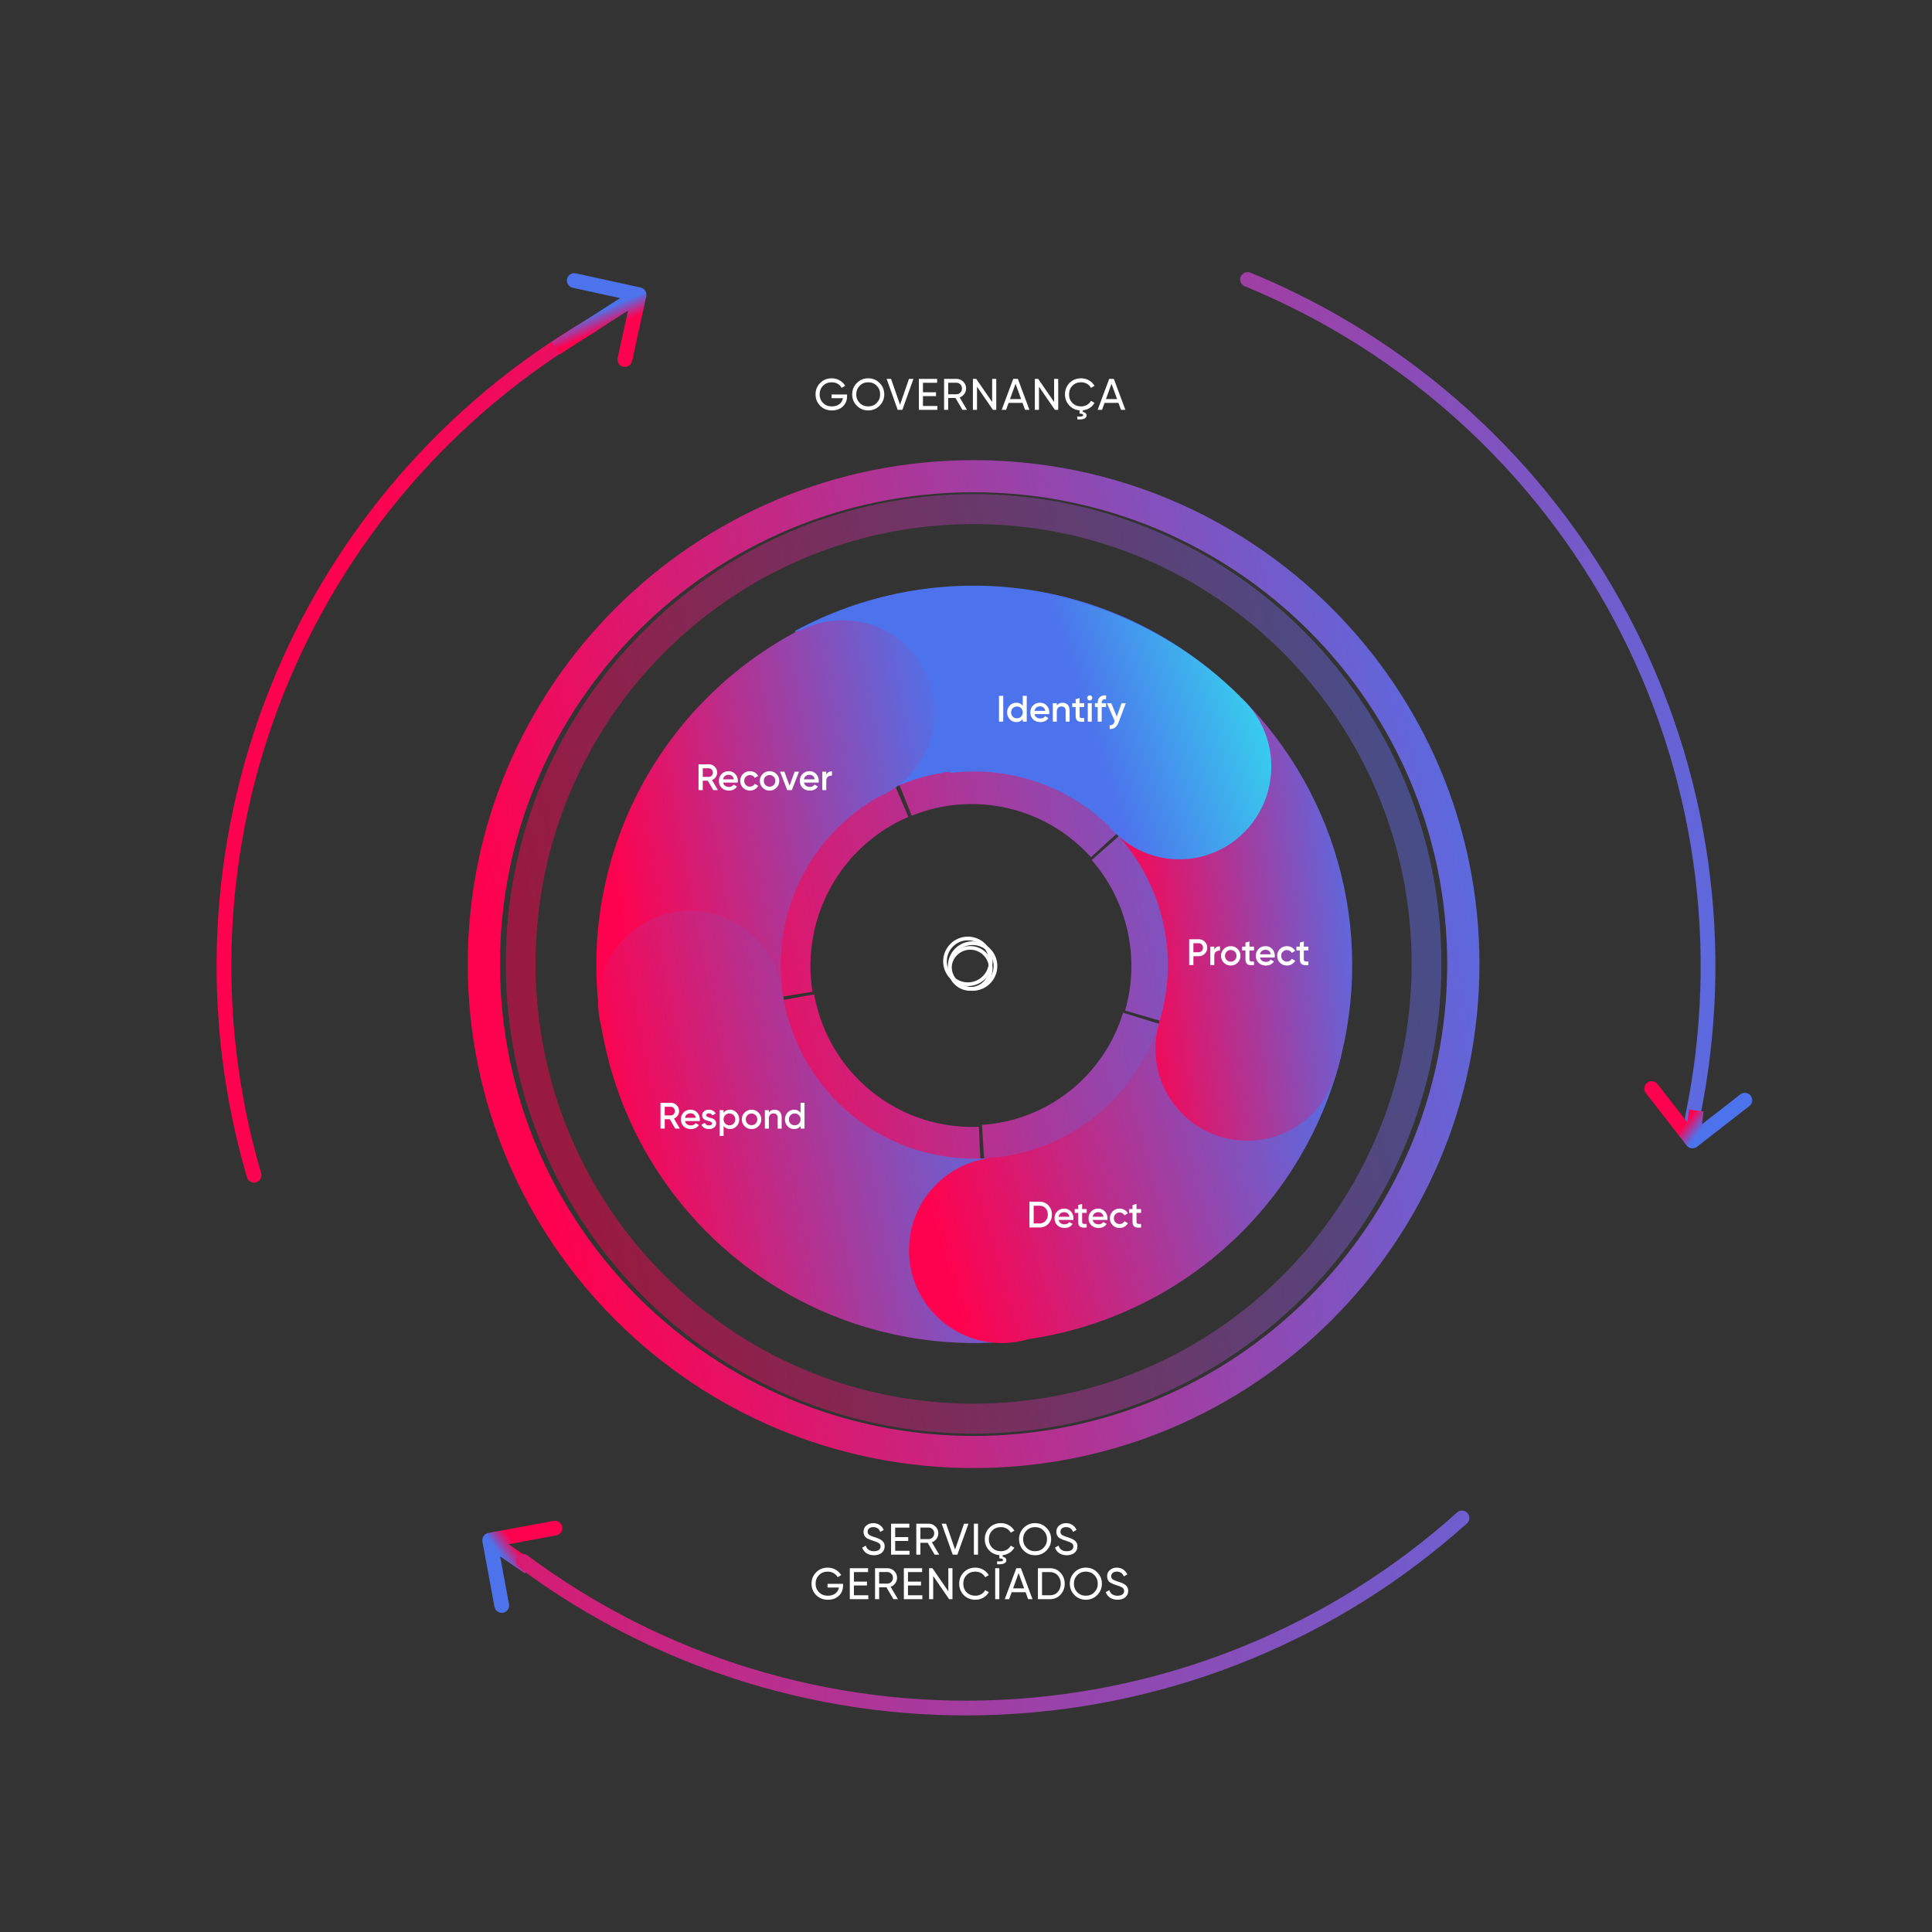 <svg width="521" height="521" viewBox="0 0 521 521" fill="none" xmlns="http://www.w3.org/2000/svg">
<rect x="0" y="0" width="521" height="521" fill="#333333" stroke="none"/>
<path d="M331.019 199.597C341.185 211.24 348.273 225.269 351.63 240.391C354.987 255.512 354.504 271.24 350.227 286.125L303.408 272.521C305.414 265.539 305.64 258.161 304.065 251.068C302.491 243.974 299.166 237.393 294.397 231.931L331.019 199.597Z" fill="url(#paint0_linear_43_1471)"/>
<path d="M349.794 287.587C344.329 305.494 333.575 321.305 318.961 332.92C304.348 344.536 286.566 351.406 267.978 352.618L264.801 303.345C273.446 302.782 281.717 299.586 288.514 294.184C295.31 288.782 300.312 281.428 302.854 273.099L349.794 287.587Z" fill="url(#paint1_linear_43_1471)"/>
<path d="M266.148 352.719C243.924 353.72 222.095 346.572 204.718 332.603C187.342 318.635 175.601 298.796 171.679 276.776L219.564 268.151C221.407 278.502 226.926 287.828 235.094 294.394C243.262 300.96 253.523 304.32 263.97 303.849L266.148 352.719Z" fill="url(#paint2_linear_43_1471)"/>
<path d="M171.406 275.159C168.153 254.822 171.759 233.975 181.648 215.936C191.538 197.897 207.143 183.702 225.981 175.611L244.957 220.286C236.032 224.119 228.639 230.843 223.954 239.389C219.269 247.935 217.561 257.811 219.102 267.446L171.406 275.159Z" fill="url(#paint3_linear_43_1471)"/>
<path d="M398.964 259.988C398.964 335.044 337.89 395.888 262.551 395.888C187.212 395.888 126.138 335.044 126.138 259.988C126.138 184.933 187.212 124.088 262.551 124.088C337.89 124.088 398.964 184.933 398.964 259.988ZM134.829 259.988C134.829 330.262 192.012 387.23 262.551 387.23C333.09 387.23 390.273 330.262 390.273 259.988C390.273 189.714 333.09 132.746 262.551 132.746C192.012 132.746 134.829 189.714 134.829 259.988Z" fill="url(#paint4_linear_43_1471)"/>
<path d="M388.707 259.93C388.707 329.887 332.225 386.599 262.55 386.599C192.876 386.599 136.394 329.887 136.394 259.93C136.394 189.972 192.876 133.26 262.55 133.26C332.225 133.26 388.707 189.972 388.707 259.93ZM144.431 259.93C144.431 325.43 197.315 378.529 262.55 378.529C327.786 378.529 380.669 325.43 380.669 259.93C380.669 194.429 327.786 141.33 262.55 141.33C197.315 141.33 144.431 194.429 144.431 259.93Z" fill="url(#paint5_linear_43_1471)" fill-opacity="0.5"/>
<path d="M227.833 174.84C245.229 167.815 264.347 166.315 282.617 170.541C300.886 174.767 317.431 184.517 330.027 198.479L294.206 231.156C288.246 224.55 280.419 219.938 271.775 217.938C263.131 215.939 254.085 216.648 245.854 219.972L227.833 174.84Z" fill="url(#paint6_linear_43_1471)"/>
<path d="M214.371 170.155C232.586 160.287 253.365 156.248 273.927 158.578C294.489 160.907 313.852 169.495 329.423 183.192L296.806 220.65C288.83 213.634 278.912 209.234 268.379 208.041C257.846 206.847 247.202 208.917 237.871 213.971L214.371 170.155Z" fill="#4D73EC"/>
<path d="M227.269 167.258C240.964 167.259 252.068 178.361 252.068 192.057C252.068 195.678 251.29 199.117 249.895 202.217C249.88 202.25 249.866 202.282 249.851 202.315C249.543 202.99 249.207 203.649 248.842 204.291C248.811 204.345 248.78 204.4 248.748 204.455C248.67 204.589 248.591 204.723 248.511 204.856C248.477 204.913 248.442 204.969 248.407 205.025C248.334 205.144 248.259 205.262 248.184 205.38C248.161 205.416 248.138 205.452 248.115 205.488C248.041 205.603 247.965 205.718 247.889 205.833C247.861 205.874 247.834 205.915 247.806 205.957C247.612 206.243 247.412 206.524 247.206 206.801C247.151 206.876 247.095 206.95 247.039 207.024C246.99 207.089 246.94 207.154 246.89 207.219C246.831 207.295 246.772 207.37 246.713 207.445C246.66 207.511 246.607 207.577 246.554 207.643C246.444 207.779 246.333 207.913 246.221 208.046C246.182 208.093 246.143 208.139 246.104 208.185C246.034 208.267 245.963 208.348 245.892 208.429C245.84 208.488 245.787 208.547 245.735 208.606C245.68 208.667 245.624 208.728 245.569 208.789C245.495 208.869 245.421 208.948 245.347 209.027C245.119 209.27 244.886 209.508 244.649 209.742C244.608 209.781 244.567 209.82 244.527 209.86C242.283 212.036 239.63 213.792 236.693 215C227.628 220.215 220.323 228.044 215.748 237.484C210.869 247.552 209.353 258.921 211.423 269.916L162.57 279.116C158.528 257.652 161.487 235.458 171.012 215.804C180.537 196.15 196.124 180.075 215.475 169.949L215.592 170.173C215.801 170.061 216.013 169.953 216.226 169.847C216.244 169.838 216.261 169.829 216.279 169.82C216.472 169.724 216.667 169.632 216.862 169.542C216.89 169.529 216.918 169.515 216.945 169.502C217.372 169.307 217.804 169.123 218.243 168.952C218.298 168.93 218.353 168.91 218.408 168.889C218.578 168.824 218.748 168.761 218.919 168.7C218.976 168.679 219.034 168.659 219.091 168.639C219.261 168.58 219.431 168.523 219.603 168.467C219.653 168.451 219.703 168.434 219.754 168.417C219.945 168.357 220.137 168.299 220.33 168.243C220.369 168.231 220.407 168.22 220.445 168.208C220.664 168.146 220.884 168.086 221.106 168.03C221.182 168.01 221.259 167.993 221.335 167.974C221.486 167.937 221.637 167.901 221.788 167.867C221.868 167.849 221.948 167.831 222.028 167.814C222.181 167.781 222.335 167.749 222.488 167.719C222.575 167.702 222.662 167.686 222.748 167.67C222.917 167.639 223.086 167.61 223.255 167.583C223.313 167.573 223.37 167.563 223.428 167.554C223.658 167.518 223.89 167.485 224.122 167.456C224.186 167.447 224.25 167.441 224.314 167.433C224.487 167.413 224.661 167.393 224.836 167.376C224.918 167.369 224.999 167.362 225.081 167.355C225.241 167.341 225.402 167.328 225.563 167.317C225.648 167.311 225.734 167.306 225.82 167.301C225.961 167.293 226.103 167.287 226.244 167.281C226.36 167.276 226.477 167.271 226.593 167.268C226.817 167.262 227.041 167.258 227.267 167.258H227.269Z" fill="url(#paint7_linear_43_1471)"/>
<path d="M186.103 245.622C199.187 245.622 209.903 255.755 210.834 268.602L211.183 268.546C213.237 281.314 219.957 292.866 230.041 300.963C240.125 309.06 252.855 313.126 265.766 312.374L268.658 362.004C243.454 363.472 218.601 355.534 198.915 339.727C179.392 324.05 166.329 301.74 162.203 277.059C161.618 274.946 161.304 272.72 161.304 270.421C161.304 256.725 172.407 245.622 186.103 245.622Z" fill="url(#paint8_linear_43_1471)"/>
<path d="M361.686 284.682C356.534 305.553 344.913 324.262 328.487 338.13C313.903 350.444 296.193 358.382 277.399 361.115C275.111 361.803 272.685 362.175 270.173 362.175C256.34 362.175 245.126 350.961 245.126 337.128C245.126 324.517 254.447 314.085 266.575 312.34L266.574 312.322C266.686 312.314 266.798 312.302 266.91 312.293C267.465 312.221 268.025 312.168 268.591 312.132C278.831 310.976 288.518 306.813 296.416 300.145C304.83 293.041 310.782 283.458 313.422 272.767L361.686 284.682Z" fill="url(#paint9_linear_43_1471)"/>
<path d="M334.798 188.183C347.955 201.339 357.259 217.846 361.702 235.914C366.145 253.981 365.557 272.92 360.004 290.677L359.916 290.649C356.638 300.508 347.34 307.619 336.38 307.619C322.685 307.619 311.582 296.516 311.582 282.82C311.582 280.398 311.929 278.057 312.577 275.844L312.557 275.838C315.402 266.742 315.703 257.041 313.427 247.786C311.151 238.531 306.385 230.075 299.646 223.335L334.798 188.183Z" fill="url(#paint10_linear_43_1471)"/>
<path d="M249.969 159.132C265.301 157.197 280.873 158.774 295.505 163.744C310.138 168.714 323.449 176.947 334.432 187.818L334.386 187.864C339.56 192.455 342.827 199.185 342.828 206.688C342.828 220.52 331.725 231.734 318.029 231.734C310.282 231.734 303.366 228.147 298.819 222.527C293.319 217.266 286.732 213.267 279.518 210.816C272.022 208.271 264.046 207.463 256.192 208.454L249.969 159.132Z" fill="url(#paint11_linear_43_1471)"/>
<path d="M131.688 413.389C130.608 413.589 129.894 414.626 130.094 415.706L133.346 433.306C133.546 434.386 134.583 435.1 135.663 434.9C136.743 434.701 137.457 433.663 137.257 432.583L134.366 416.939L150.01 414.048C151.09 413.848 151.804 412.811 151.604 411.731C151.405 410.651 150.368 409.937 149.288 410.137L131.688 413.389ZM142.715 422.684L143.842 421.045L133.176 413.707L132.049 415.345L130.922 416.983L141.588 424.322L142.715 422.684Z" fill="url(#paint12_linear_43_1471)"/>
<path d="M159.567 87.712C120.97 110.259 91.034 145.078 74.53 186.62C58.027 228.161 55.908 274.032 68.51 316.918" stroke="url(#paint13_linear_43_1471)" stroke-width="3.977" stroke-linecap="round"/>
<path d="M456.373 301.45C465.94 255.689 459.183 208.022 437.273 166.723C415.364 125.423 379.687 93.098 336.432 75.359" stroke="url(#paint14_linear_43_1471)" stroke-width="3.977" stroke-linecap="round"/>
<path d="M141.058 421.051C178.126 448.628 223.595 462.529 269.746 460.394C315.898 458.259 359.89 440.22 394.254 409.339" stroke="url(#paint15_linear_43_1471)" stroke-width="3.977" stroke-linecap="round"/>
<path d="M454.832 308.903C455.507 309.769 456.756 309.926 457.623 309.251L471.751 298.263C472.617 297.589 472.774 296.34 472.099 295.473C471.425 294.606 470.176 294.449 469.309 295.124L456.751 304.891L446.984 292.333C446.309 291.466 445.06 291.31 444.193 291.984C443.326 292.659 443.17 293.908 443.844 294.775L454.832 308.903ZM457.428 299.476L455.454 299.23L454.429 307.435L456.402 307.682L458.375 307.928L459.401 299.723L457.428 299.476Z" fill="url(#paint16_linear_43_1471)"/>
<path d="M174.28 79.907C174.515 78.834 173.836 77.774 172.764 77.539L155.281 73.707C154.208 73.471 153.148 74.15 152.913 75.223C152.677 76.296 153.357 77.356 154.429 77.592L169.969 80.998L166.563 96.538C166.328 97.611 167.007 98.671 168.08 98.906C169.153 99.141 170.213 98.463 170.448 97.39L174.28 79.907ZM149.862 93.876L150.934 95.55L173.41 81.156L172.338 79.481L171.265 77.807L148.789 92.201L149.862 93.876Z" fill="url(#paint17_linear_43_1471)"/>
<path d="M269.4 194.603V187.642H270.543V194.603H269.4ZM275.802 190.337V187.642H276.876V194.603H275.802V193.887C275.394 194.453 274.818 194.732 274.062 194.732C273.376 194.732 272.799 194.483 272.312 193.976C271.825 193.469 271.586 192.843 271.586 192.117C271.586 191.381 271.825 190.764 272.312 190.257C272.799 189.75 273.376 189.502 274.062 189.502C274.818 189.502 275.394 189.78 275.802 190.337ZM273.108 193.26C273.406 193.559 273.784 193.708 274.231 193.708C274.679 193.708 275.056 193.559 275.355 193.26C275.653 192.952 275.802 192.574 275.802 192.117C275.802 191.659 275.653 191.282 275.355 190.983C275.056 190.675 274.679 190.526 274.231 190.526C273.784 190.526 273.406 190.675 273.108 190.983C272.809 191.282 272.66 191.659 272.66 192.117C272.66 192.574 272.809 192.952 273.108 193.26ZM282.93 192.574H278.973C279.132 193.33 279.738 193.747 280.564 193.747C281.13 193.747 281.558 193.539 281.846 193.131L282.731 193.648C282.244 194.374 281.518 194.732 280.554 194.732C279.748 194.732 279.092 194.483 278.595 193.996C278.098 193.499 277.849 192.872 277.849 192.117C277.849 191.371 278.098 190.755 278.585 190.257C279.072 189.75 279.709 189.502 280.474 189.502C281.2 189.502 281.797 189.76 282.264 190.267C282.731 190.774 282.97 191.401 282.97 192.127C282.97 192.236 282.96 192.385 282.93 192.574ZM278.963 191.699H281.886C281.737 190.894 281.17 190.476 280.464 190.476C279.669 190.476 279.112 190.943 278.963 191.699ZM286.53 189.502C287.673 189.502 288.439 190.277 288.439 191.55V194.603H287.365V191.659C287.365 190.914 286.938 190.506 286.252 190.506C285.496 190.506 284.989 190.973 284.989 191.938V194.603H283.915V189.631H284.989V190.267C285.317 189.76 285.824 189.502 286.53 189.502ZM292.369 189.631V190.665H291.136V193.051C291.136 193.688 291.554 193.678 292.369 193.638V194.603C290.729 194.801 290.063 194.354 290.063 193.051V190.665H289.148V189.631H290.063V188.557L291.136 188.239V189.631H292.369ZM294.358 188.686C294.089 188.955 293.672 188.955 293.393 188.686C293.125 188.408 293.125 187.99 293.393 187.722C293.662 187.443 294.099 187.443 294.368 187.722C294.636 187.99 294.636 188.408 294.358 188.686ZM294.417 194.603H293.343V189.631H294.417V194.603ZM298.269 187.513V188.547C297.484 188.478 297.096 188.806 297.096 189.532V189.631H298.269V190.665H297.096V194.603H296.022V190.665H295.266V189.631H296.022V189.532C296.022 188.169 296.798 187.424 298.269 187.513ZM301.17 193.24L302.443 189.631H303.586L301.677 194.762C301.2 196.044 300.394 196.661 299.251 196.591V195.587C299.927 195.627 300.305 195.299 300.573 194.612L300.623 194.513L298.515 189.631H299.688L301.17 193.24Z" fill="white"/>
<path d="M320.683 253.284H323.248C323.904 253.284 324.451 253.503 324.889 253.941C325.336 254.378 325.555 254.925 325.555 255.571C325.555 256.218 325.336 256.755 324.889 257.202C324.451 257.64 323.904 257.858 323.248 257.858H321.826V260.245H320.683V253.284ZM321.826 256.784H323.248C323.924 256.784 324.412 256.277 324.412 255.571C324.412 254.865 323.924 254.358 323.248 254.358H321.826V256.784ZM327.455 255.273V256.108C327.723 255.492 328.24 255.184 328.986 255.184V256.347C328.578 256.317 328.221 256.417 327.912 256.645C327.604 256.864 327.455 257.232 327.455 257.739V260.245H326.381V255.273H327.455ZM331.893 260.374C331.167 260.374 330.541 260.125 330.034 259.618C329.527 259.111 329.268 258.495 329.268 257.759C329.268 257.023 329.527 256.407 330.034 255.899C330.541 255.392 331.167 255.144 331.893 255.144C332.629 255.144 333.245 255.392 333.753 255.899C334.26 256.407 334.518 257.023 334.518 257.759C334.518 258.495 334.26 259.111 333.753 259.618C333.245 260.125 332.629 260.374 331.893 260.374ZM330.789 258.882C331.088 259.181 331.456 259.33 331.893 259.33C332.331 259.33 332.699 259.181 332.997 258.882C333.295 258.584 333.444 258.206 333.444 257.759C333.444 257.311 333.295 256.934 332.997 256.635C332.699 256.337 332.331 256.188 331.893 256.188C331.456 256.188 331.088 256.337 330.789 256.635C330.491 256.934 330.342 257.311 330.342 257.759C330.342 258.206 330.491 258.584 330.789 258.882ZM338.166 255.273V256.307H336.933V258.693C336.933 259.33 337.351 259.32 338.166 259.28V260.245C336.526 260.443 335.859 259.996 335.859 258.693V256.307H334.945V255.273H335.859V254.199L336.933 253.881V255.273H338.166ZM343.739 258.216H339.781C339.94 258.972 340.547 259.39 341.372 259.39C341.939 259.39 342.367 259.181 342.655 258.773L343.54 259.29C343.053 260.016 342.327 260.374 341.362 260.374C340.557 260.374 339.901 260.125 339.404 259.638C338.906 259.141 338.658 258.515 338.658 257.759C338.658 257.013 338.906 256.397 339.394 255.899C339.881 255.392 340.517 255.144 341.283 255.144C342.009 255.144 342.605 255.402 343.073 255.909C343.54 256.417 343.779 257.043 343.779 257.769C343.779 257.878 343.769 258.027 343.739 258.216ZM339.771 257.341H342.695C342.546 256.536 341.979 256.118 341.273 256.118C340.477 256.118 339.921 256.586 339.771 257.341ZM347.041 260.374C346.295 260.374 345.669 260.125 345.162 259.618C344.665 259.111 344.416 258.495 344.416 257.759C344.416 257.013 344.665 256.397 345.162 255.899C345.669 255.392 346.295 255.144 347.041 255.144C348.005 255.144 348.861 255.641 349.258 256.426L348.334 256.963C348.105 256.486 347.628 256.198 347.031 256.198C346.593 256.198 346.226 256.347 345.927 256.645C345.639 256.943 345.49 257.311 345.49 257.759C345.49 258.206 345.639 258.574 345.927 258.872C346.226 259.171 346.593 259.32 347.031 259.32C347.618 259.32 348.115 259.022 348.353 258.554L349.278 259.081C348.851 259.877 348.005 260.374 347.041 260.374ZM352.828 255.273V256.307H351.596V258.693C351.596 259.33 352.013 259.32 352.828 259.28V260.245C351.188 260.443 350.522 259.996 350.522 258.693V256.307H349.607V255.273H350.522V254.199L351.596 253.881V255.273H352.828Z" fill="white"/>
<path d="M277.607 324.055H280.341C281.296 324.055 282.091 324.393 282.718 325.059C283.354 325.726 283.672 326.551 283.672 327.535C283.672 328.51 283.354 329.335 282.718 330.011C282.091 330.677 281.296 331.015 280.341 331.015H277.607V324.055ZM278.75 329.922H280.341C280.998 329.922 281.534 329.693 281.942 329.245C282.36 328.798 282.569 328.221 282.569 327.535C282.569 326.839 282.36 326.272 281.942 325.825C281.534 325.378 280.998 325.149 280.341 325.149H278.75V329.922ZM289.448 328.987H285.49C285.649 329.743 286.256 330.16 287.081 330.16C287.648 330.16 288.076 329.951 288.364 329.544L289.249 330.061C288.762 330.787 288.036 331.145 287.071 331.145C286.266 331.145 285.61 330.896 285.112 330.409C284.615 329.912 284.367 329.285 284.367 328.53C284.367 327.784 284.615 327.167 285.103 326.67C285.59 326.163 286.226 325.915 286.992 325.915C287.718 325.915 288.314 326.173 288.781 326.68C289.249 327.187 289.487 327.814 289.487 328.54C289.487 328.649 289.477 328.798 289.448 328.987ZM285.48 328.112H288.404C288.254 327.307 287.688 326.889 286.982 326.889C286.186 326.889 285.629 327.356 285.48 328.112ZM293.051 326.044V327.078H291.818V329.464C291.818 330.101 292.236 330.091 293.051 330.051V331.015C291.411 331.214 290.744 330.767 290.744 329.464V327.078H289.83V326.044H290.744V324.97L291.818 324.652V326.044H293.051ZM298.624 328.987H294.666C294.825 329.743 295.432 330.16 296.257 330.16C296.824 330.16 297.252 329.951 297.54 329.544L298.425 330.061C297.938 330.787 297.212 331.145 296.247 331.145C295.442 331.145 294.786 330.896 294.289 330.409C293.791 329.912 293.543 329.285 293.543 328.53C293.543 327.784 293.791 327.167 294.279 326.67C294.766 326.163 295.402 325.915 296.168 325.915C296.894 325.915 297.49 326.173 297.958 326.68C298.425 327.187 298.663 327.814 298.663 328.54C298.663 328.649 298.654 328.798 298.624 328.987ZM294.656 328.112H297.58C297.431 327.307 296.864 326.889 296.158 326.889C295.362 326.889 294.806 327.356 294.656 328.112ZM301.926 331.145C301.18 331.145 300.554 330.896 300.047 330.389C299.549 329.882 299.301 329.265 299.301 328.53C299.301 327.784 299.549 327.167 300.047 326.67C300.554 326.163 301.18 325.915 301.926 325.915C302.89 325.915 303.745 326.412 304.143 327.197L303.218 327.734C302.99 327.257 302.513 326.969 301.916 326.969C301.478 326.969 301.111 327.118 300.812 327.416C300.524 327.714 300.375 328.082 300.375 328.53C300.375 328.977 300.524 329.345 300.812 329.643C301.111 329.942 301.478 330.091 301.916 330.091C302.503 330.091 303 329.792 303.238 329.325L304.163 329.852C303.736 330.647 302.89 331.145 301.926 331.145ZM307.713 326.044V327.078H306.48V329.464C306.48 330.101 306.898 330.091 307.713 330.051V331.015C306.073 331.214 305.407 330.767 305.407 329.464V327.078H304.492V326.044H305.407V324.97L306.48 324.652V326.044H307.713Z" fill="white"/>
<path d="M183.337 304.348H182.084L180.613 301.813H179.26V304.348H178.117V297.388H180.901C181.527 297.388 182.054 297.607 182.482 298.044C182.919 298.472 183.138 298.999 183.138 299.625C183.138 300.51 182.581 301.315 181.756 301.644L183.337 304.348ZM180.901 298.462H179.26V300.788H180.901C181.508 300.788 181.995 300.271 181.995 299.625C181.995 298.979 181.508 298.462 180.901 298.462ZM188.686 302.32H184.728C184.887 303.075 185.494 303.493 186.319 303.493C186.886 303.493 187.313 303.284 187.602 302.877L188.487 303.394C188 304.119 187.274 304.477 186.309 304.477C185.504 304.477 184.848 304.229 184.35 303.742C183.853 303.244 183.605 302.618 183.605 301.862C183.605 301.117 183.853 300.5 184.34 300.003C184.828 299.496 185.464 299.247 186.23 299.247C186.956 299.247 187.552 299.506 188.019 300.013C188.487 300.52 188.725 301.146 188.725 301.872C188.725 301.982 188.715 302.131 188.686 302.32ZM184.718 301.445H187.642C187.492 300.639 186.926 300.222 186.22 300.222C185.424 300.222 184.867 300.689 184.718 301.445ZM190.441 300.749C190.441 301.077 190.858 301.246 191.375 301.395C192.141 301.564 193.135 301.882 193.115 302.946C193.115 303.423 192.926 303.801 192.559 304.07C192.191 304.338 191.733 304.477 191.176 304.477C190.192 304.477 189.466 304.04 189.148 303.314L190.073 302.777C190.242 303.254 190.61 303.493 191.176 303.493C191.743 303.493 192.022 303.304 192.022 302.936C192.022 302.618 191.604 302.429 191.077 302.3C190.331 302.111 189.327 301.813 189.347 300.769C189.347 300.311 189.516 299.943 189.864 299.665C190.212 299.387 190.649 299.247 191.166 299.247C191.992 299.247 192.658 299.635 193.006 300.281L192.101 300.788C191.932 300.411 191.614 300.222 191.166 300.222C190.759 300.222 190.441 300.401 190.441 300.749ZM196.873 299.247C197.559 299.247 198.136 299.506 198.623 300.013C199.11 300.52 199.349 301.137 199.349 301.862C199.349 302.598 199.11 303.215 198.623 303.722C198.136 304.229 197.559 304.477 196.873 304.477C196.118 304.477 195.541 304.199 195.133 303.642V306.337H194.059V299.377H195.133V300.092C195.541 299.526 196.118 299.247 196.873 299.247ZM195.581 303.006C195.879 303.304 196.257 303.453 196.704 303.453C197.152 303.453 197.529 303.304 197.828 303.006C198.126 302.698 198.275 302.32 198.275 301.862C198.275 301.405 198.126 301.027 197.828 300.729C197.529 300.421 197.152 300.271 196.704 300.271C196.257 300.271 195.879 300.421 195.581 300.729C195.282 301.027 195.133 301.405 195.133 301.862C195.133 302.32 195.282 302.698 195.581 303.006ZM202.669 304.477C201.943 304.477 201.317 304.229 200.81 303.722C200.302 303.215 200.044 302.598 200.044 301.862C200.044 301.127 200.302 300.51 200.81 300.003C201.317 299.496 201.943 299.247 202.669 299.247C203.405 299.247 204.021 299.496 204.528 300.003C205.035 300.51 205.294 301.127 205.294 301.862C205.294 302.598 205.035 303.215 204.528 303.722C204.021 304.229 203.405 304.477 202.669 304.477ZM201.565 302.986C201.864 303.284 202.231 303.433 202.669 303.433C203.106 303.433 203.474 303.284 203.773 302.986C204.071 302.688 204.22 302.31 204.22 301.862C204.22 301.415 204.071 301.037 203.773 300.739C203.474 300.44 203.106 300.291 202.669 300.291C202.231 300.291 201.864 300.44 201.565 300.739C201.267 301.037 201.118 301.415 201.118 301.862C201.118 302.31 201.267 302.688 201.565 302.986ZM208.88 299.247C210.023 299.247 210.789 300.023 210.789 301.296V304.348H209.715V301.405C209.715 300.659 209.288 300.252 208.602 300.252C207.846 300.252 207.339 300.719 207.339 301.683V304.348H206.265V299.377H207.339V300.013C207.667 299.506 208.174 299.247 208.88 299.247ZM215.883 300.083V297.388H216.957V304.348H215.883V303.632C215.475 304.199 214.898 304.477 214.143 304.477C213.457 304.477 212.88 304.229 212.393 303.722C211.906 303.215 211.667 302.588 211.667 301.862C211.667 301.127 211.906 300.51 212.393 300.003C212.88 299.496 213.457 299.247 214.143 299.247C214.898 299.247 215.475 299.526 215.883 300.083ZM213.188 303.006C213.487 303.304 213.864 303.453 214.312 303.453C214.759 303.453 215.137 303.304 215.435 303.006C215.734 302.698 215.883 302.32 215.883 301.862C215.883 301.405 215.734 301.027 215.435 300.729C215.137 300.421 214.759 300.271 214.312 300.271C213.864 300.271 213.487 300.421 213.188 300.729C212.89 301.027 212.741 301.405 212.741 301.862C212.741 302.32 212.89 302.698 213.188 303.006Z" fill="white"/>
<path d="M193.593 213.064H192.34L190.869 210.528H189.516V213.064H188.373V206.104H191.157C191.783 206.104 192.31 206.323 192.738 206.76C193.175 207.188 193.394 207.715 193.394 208.341C193.394 209.226 192.837 210.031 192.012 210.359L193.593 213.064ZM191.157 207.178H189.516V209.504H191.157C191.763 209.504 192.251 208.987 192.251 208.341C192.251 207.695 191.763 207.178 191.157 207.178ZM198.942 211.036H194.984C195.143 211.791 195.75 212.209 196.575 212.209C197.142 212.209 197.569 212 197.858 211.592L198.743 212.109C198.255 212.835 197.53 213.193 196.565 213.193C195.76 213.193 195.103 212.945 194.606 212.457C194.109 211.96 193.861 211.334 193.861 210.578C193.861 209.832 194.109 209.216 194.596 208.719C195.084 208.212 195.72 207.963 196.486 207.963C197.211 207.963 197.808 208.222 198.275 208.729C198.743 209.236 198.981 209.862 198.981 210.588C198.981 210.697 198.971 210.847 198.942 211.036ZM194.974 210.161H197.897C197.748 209.355 197.182 208.938 196.476 208.938C195.68 208.938 195.123 209.405 194.974 210.161ZM202.244 213.193C201.498 213.193 200.871 212.945 200.364 212.438C199.867 211.93 199.619 211.314 199.619 210.578C199.619 209.832 199.867 209.216 200.364 208.719C200.871 208.212 201.498 207.963 202.244 207.963C203.208 207.963 204.063 208.46 204.461 209.246L203.536 209.783C203.308 209.305 202.83 209.017 202.234 209.017C201.796 209.017 201.428 209.166 201.13 209.465C200.842 209.763 200.693 210.131 200.693 210.578C200.693 211.026 200.842 211.394 201.13 211.692C201.428 211.99 201.796 212.139 202.234 212.139C202.82 212.139 203.318 211.841 203.556 211.374L204.481 211.901C204.053 212.696 203.208 213.193 202.244 213.193ZM207.526 213.193C206.8 213.193 206.174 212.945 205.667 212.438C205.159 211.93 204.901 211.314 204.901 210.578C204.901 209.842 205.159 209.226 205.667 208.719C206.174 208.212 206.8 207.963 207.526 207.963C208.262 207.963 208.878 208.212 209.385 208.719C209.892 209.226 210.151 209.842 210.151 210.578C210.151 211.314 209.892 211.93 209.385 212.438C208.878 212.945 208.262 213.193 207.526 213.193ZM206.422 211.702C206.721 212 207.088 212.149 207.526 212.149C207.963 212.149 208.331 212 208.63 211.702C208.928 211.403 209.077 211.026 209.077 210.578C209.077 210.131 208.928 209.753 208.63 209.455C208.331 209.156 207.963 209.007 207.526 209.007C207.088 209.007 206.721 209.156 206.422 209.455C206.124 209.753 205.975 210.131 205.975 210.578C205.975 211.026 206.124 211.403 206.422 211.702ZM212.916 211.871L214.298 208.092H215.472L213.533 213.064H212.29L210.351 208.092H211.524L212.916 211.871ZM220.76 211.036H216.803C216.962 211.791 217.568 212.209 218.394 212.209C218.96 212.209 219.388 212 219.676 211.592L220.561 212.109C220.074 212.835 219.348 213.193 218.384 213.193C217.578 213.193 216.922 212.945 216.425 212.457C215.928 211.96 215.679 211.334 215.679 210.578C215.679 209.832 215.928 209.216 216.415 208.719C216.902 208.212 217.539 207.963 218.304 207.963C219.03 207.963 219.627 208.222 220.094 208.729C220.561 209.236 220.8 209.862 220.8 210.588C220.8 210.697 220.79 210.847 220.76 211.036ZM216.793 210.161H219.716C219.567 209.355 219 208.938 218.294 208.938C217.499 208.938 216.942 209.405 216.793 210.161ZM222.819 208.092V208.928C223.087 208.311 223.604 208.003 224.35 208.003V209.166C223.942 209.136 223.584 209.236 223.276 209.465C222.968 209.683 222.819 210.051 222.819 210.558V213.064H221.745V208.092H222.819Z" fill="white"/>
<path d="M235.672 419.403C234.109 419.403 232.952 418.628 232.51 417.351L233.465 416.802C233.787 417.816 234.539 418.317 235.696 418.317C236.842 418.317 237.462 417.804 237.462 417.029C237.462 416.635 237.307 416.337 237.009 416.134C236.71 415.931 236.197 415.728 235.493 415.501L234.694 415.239C234.515 415.167 234.276 415.06 234.002 414.929C233.727 414.786 233.525 414.642 233.393 414.499C233.119 414.201 232.868 413.712 232.868 413.103C232.868 412.375 233.119 411.803 233.632 411.385C234.145 410.955 234.766 410.741 235.493 410.741C236.818 410.741 237.832 411.469 238.321 412.566L237.391 413.103C237.033 412.244 236.4 411.815 235.493 411.815C234.587 411.815 233.978 412.292 233.978 413.055C233.978 413.425 234.109 413.7 234.372 413.891C234.634 414.082 235.088 414.284 235.732 414.487L236.221 414.642C236.317 414.678 236.46 414.726 236.663 414.809C237.08 414.965 237.176 415.024 237.498 415.203C237.832 415.382 237.939 415.513 238.142 415.752C238.441 416.05 238.56 416.48 238.56 417.005C238.56 417.733 238.297 418.317 237.76 418.759C237.223 419.188 236.531 419.403 235.672 419.403ZM241.403 415.549V418.198H245.28V419.248H240.293V410.896H245.221V411.946H241.403V414.511H244.922V415.549H241.403ZM253.278 419.248H252.049L250.176 416.05H248.207V419.248H247.097V410.896H250.438C251.154 410.896 251.763 411.146 252.276 411.659C252.789 412.161 253.039 412.769 253.039 413.485C253.039 414.022 252.872 414.523 252.55 414.965C252.228 415.406 251.822 415.728 251.309 415.907L253.278 419.248ZM250.438 411.934H248.207V415.048H250.438C250.856 415.048 251.202 414.893 251.488 414.595C251.786 414.284 251.93 413.915 251.93 413.485C251.93 413.055 251.786 412.686 251.488 412.387C251.202 412.089 250.856 411.934 250.438 411.934ZM258.177 419.248H256.924L253.941 410.896H255.134L257.556 417.864L259.967 410.896H261.172L258.177 419.248ZM262.629 419.248V410.896H263.738V419.248H262.629ZM269.933 418.317C271.078 418.317 272.092 417.721 272.57 416.814L273.536 417.363C272.916 418.472 271.723 419.248 270.374 419.379V419.785C270.983 419.916 271.389 420.262 271.389 420.74C271.389 421.563 270.553 421.921 268.883 421.825V421.038C269.945 421.121 270.482 420.99 270.482 420.668C270.482 420.417 270.148 420.274 269.491 420.238V419.379C268.346 419.272 267.403 418.819 266.664 418.007C265.936 417.184 265.566 416.205 265.566 415.072C265.566 413.855 265.971 412.829 266.795 411.994C267.618 411.158 268.668 410.741 269.933 410.741C271.46 410.741 272.82 411.528 273.536 412.769L272.57 413.33C272.092 412.411 271.078 411.815 269.933 411.815C268.966 411.815 268.179 412.125 267.57 412.745C266.962 413.366 266.664 414.141 266.664 415.072C266.664 415.991 266.962 416.766 267.57 417.387C268.179 418.007 268.966 418.317 269.933 418.317ZM274.805 415.072C274.805 413.867 275.223 412.841 276.058 412.005C276.894 411.158 277.92 410.741 279.125 410.741C280.33 410.741 281.356 411.158 282.191 412.005C283.038 412.841 283.456 413.867 283.456 415.072C283.456 416.277 283.038 417.291 282.191 418.138C281.356 418.986 280.33 419.403 279.125 419.403C277.92 419.403 276.894 418.986 276.058 418.138C275.223 417.291 274.805 416.277 274.805 415.072ZM282.346 415.072C282.346 414.153 282.036 413.378 281.416 412.757C280.807 412.125 280.044 411.815 279.125 411.815C278.206 411.815 277.442 412.125 276.822 412.757C276.213 413.378 275.903 414.153 275.903 415.072C275.903 415.991 276.213 416.754 276.822 417.387C277.442 418.007 278.206 418.317 279.125 418.317C280.044 418.317 280.807 418.007 281.416 417.387C282.036 416.754 282.346 415.991 282.346 415.072ZM287.661 419.403C286.098 419.403 284.941 418.628 284.499 417.351L285.454 416.802C285.776 417.816 286.527 418.317 287.685 418.317C288.83 418.317 289.451 417.804 289.451 417.029C289.451 416.635 289.296 416.337 288.997 416.134C288.699 415.931 288.186 415.728 287.482 415.501L286.683 415.239C286.504 415.167 286.265 415.06 285.991 414.929C285.716 414.786 285.513 414.642 285.382 414.499C285.108 414.201 284.857 413.712 284.857 413.103C284.857 412.375 285.108 411.803 285.621 411.385C286.134 410.955 286.754 410.741 287.482 410.741C288.806 410.741 289.821 411.469 290.31 412.566L289.379 413.103C289.021 412.244 288.389 411.815 287.482 411.815C286.575 411.815 285.967 412.292 285.967 413.055C285.967 413.425 286.098 413.7 286.36 413.891C286.623 414.082 287.076 414.284 287.721 414.487L288.21 414.642C288.305 414.678 288.448 414.726 288.651 414.809C289.069 414.965 289.164 415.024 289.487 415.203C289.821 415.382 289.928 415.513 290.131 415.752C290.429 416.05 290.548 416.48 290.548 417.005C290.548 417.733 290.286 418.317 289.749 418.759C289.212 419.188 288.52 419.403 287.661 419.403ZM223.163 427.108H227.339V427.609C227.339 428.695 226.969 429.601 226.218 430.329C225.466 431.045 224.476 431.403 223.247 431.403C221.97 431.403 220.92 430.986 220.085 430.15C219.261 429.303 218.844 428.277 218.844 427.072C218.844 425.867 219.261 424.841 220.085 424.005C220.92 423.158 221.97 422.741 223.223 422.741C223.998 422.741 224.702 422.932 225.347 423.301C225.991 423.671 226.492 424.149 226.838 424.757L225.883 425.318C225.406 424.411 224.368 423.815 223.211 423.815C222.256 423.815 221.469 424.125 220.86 424.757C220.252 425.378 219.941 426.153 219.941 427.072C219.941 427.991 220.252 428.766 220.86 429.387C221.481 430.007 222.28 430.317 223.258 430.317C224.929 430.317 226.003 429.411 226.229 428.11H223.163V427.108ZM230.275 427.549V430.198H234.153V431.248H229.166V422.896H234.094V423.946H230.275V426.511H233.795V427.549H230.275ZM242.151 431.248H240.922L239.049 428.05H237.08V431.248H235.97V422.896H239.311C240.027 422.896 240.635 423.146 241.149 423.659C241.662 424.161 241.912 424.769 241.912 425.485C241.912 426.022 241.745 426.523 241.423 426.965C241.101 427.406 240.695 427.728 240.182 427.907L242.151 431.248ZM239.311 423.934H237.08V427.048H239.311C239.729 427.048 240.075 426.893 240.361 426.595C240.659 426.284 240.803 425.915 240.803 425.485C240.803 425.055 240.659 424.686 240.361 424.387C240.075 424.089 239.729 423.934 239.311 423.934ZM244.851 427.549V430.198H248.729V431.248H243.742V422.896H248.669V423.946H244.851V426.511H248.371V427.549H244.851ZM255.736 429.124V422.896H256.846V431.248H255.951L251.656 425.008V431.248H250.546V422.896H251.441L255.736 429.124ZM263.035 431.403C261.771 431.403 260.721 430.986 259.897 430.15C259.074 429.315 258.668 428.289 258.668 427.072C258.668 425.855 259.074 424.829 259.897 423.994C260.721 423.158 261.771 422.741 263.035 422.741C264.563 422.741 265.923 423.528 266.639 424.769L265.672 425.33C265.195 424.411 264.181 423.815 263.035 423.815C262.069 423.815 261.281 424.125 260.673 424.745C260.064 425.366 259.766 426.141 259.766 427.072C259.766 427.991 260.064 428.766 260.673 429.387C261.281 430.007 262.069 430.317 263.035 430.317C264.181 430.317 265.195 429.721 265.672 428.814L266.639 429.363C266.293 429.983 265.792 430.484 265.147 430.854C264.503 431.224 263.799 431.403 263.035 431.403ZM268.373 431.248V422.896H269.483V431.248H268.373ZM278.433 431.248H277.252L276.572 429.375H272.813L272.133 431.248H270.952L274.066 422.896H275.319L278.433 431.248ZM274.687 424.22L273.195 428.337H276.19L274.687 424.22ZM279.896 422.896H283.153C284.287 422.896 285.229 423.301 285.981 424.113C286.733 424.912 287.115 425.903 287.115 427.072C287.115 428.241 286.733 429.232 285.981 430.043C285.229 430.842 284.287 431.248 283.153 431.248H279.896V422.896ZM281.006 430.198H283.153C284 430.198 284.704 429.9 285.241 429.303C285.778 428.707 286.053 427.967 286.053 427.072C286.053 426.177 285.778 425.437 285.241 424.841C284.704 424.244 284 423.946 283.153 423.946H281.006V430.198ZM288.496 427.072C288.496 425.867 288.914 424.841 289.749 424.005C290.584 423.158 291.61 422.741 292.815 422.741C294.02 422.741 295.047 423.158 295.882 424.005C296.729 424.841 297.147 425.867 297.147 427.072C297.147 428.277 296.729 429.291 295.882 430.138C295.047 430.986 294.02 431.403 292.815 431.403C291.61 431.403 290.584 430.986 289.749 430.138C288.914 429.291 288.496 428.277 288.496 427.072ZM296.037 427.072C296.037 426.153 295.727 425.378 295.106 424.757C294.498 424.125 293.734 423.815 292.815 423.815C291.897 423.815 291.133 424.125 290.513 424.757C289.904 425.378 289.594 426.153 289.594 427.072C289.594 427.991 289.904 428.754 290.513 429.387C291.133 430.007 291.897 430.317 292.815 430.317C293.734 430.317 294.498 430.007 295.106 429.387C295.727 428.754 296.037 427.991 296.037 427.072ZM301.352 431.403C299.788 431.403 298.631 430.628 298.19 429.351L299.144 428.802C299.466 429.816 300.218 430.317 301.375 430.317C302.521 430.317 303.141 429.804 303.141 429.029C303.141 428.635 302.986 428.337 302.688 428.134C302.39 427.931 301.877 427.728 301.173 427.501L300.373 427.239C300.194 427.167 299.956 427.06 299.681 426.929C299.407 426.786 299.204 426.642 299.073 426.499C298.798 426.201 298.548 425.712 298.548 425.103C298.548 424.375 298.798 423.803 299.311 423.385C299.824 422.955 300.445 422.741 301.173 422.741C302.497 422.741 303.511 423.469 304 424.566L303.07 425.103C302.712 424.244 302.079 423.815 301.173 423.815C300.266 423.815 299.657 424.292 299.657 425.055C299.657 425.425 299.788 425.7 300.051 425.891C300.313 426.082 300.767 426.284 301.411 426.487L301.9 426.642C301.996 426.678 302.139 426.726 302.342 426.809C302.759 426.965 302.855 427.024 303.177 427.203C303.511 427.382 303.619 427.513 303.821 427.752C304.12 428.05 304.239 428.48 304.239 429.005C304.239 429.733 303.977 430.317 303.44 430.759C302.903 431.188 302.211 431.403 301.352 431.403Z" fill="white"/>
<path d="M224.246 106.383H228.423V106.884C228.423 107.97 228.053 108.877 227.301 109.605C226.549 110.321 225.559 110.679 224.33 110.679C223.053 110.679 222.003 110.261 221.168 109.426C220.345 108.579 219.927 107.552 219.927 106.347C219.927 105.142 220.345 104.116 221.168 103.281C222.003 102.434 223.053 102.016 224.306 102.016C225.082 102.016 225.786 102.207 226.43 102.577C227.074 102.947 227.575 103.424 227.921 104.033L226.967 104.593C226.49 103.687 225.452 103.09 224.294 103.09C223.34 103.09 222.552 103.4 221.944 104.033C221.335 104.653 221.025 105.429 221.025 106.347C221.025 107.266 221.335 108.042 221.944 108.662C222.564 109.283 223.363 109.593 224.342 109.593C226.012 109.593 227.086 108.686 227.313 107.385H224.246V106.383ZM229.808 106.347C229.808 105.142 230.225 104.116 231.061 103.281C231.896 102.434 232.922 102.016 234.127 102.016C235.332 102.016 236.358 102.434 237.193 103.281C238.041 104.116 238.458 105.142 238.458 106.347C238.458 107.552 238.041 108.567 237.193 109.414C236.358 110.261 235.332 110.679 234.127 110.679C232.922 110.679 231.896 110.261 231.061 109.414C230.225 108.567 229.808 107.552 229.808 106.347ZM237.349 106.347C237.349 105.429 237.038 104.653 236.418 104.033C235.809 103.4 235.046 103.09 234.127 103.09C233.208 103.09 232.445 103.4 231.824 104.033C231.216 104.653 230.905 105.429 230.905 106.347C230.905 107.266 231.216 108.03 231.824 108.662C232.445 109.283 233.208 109.593 234.127 109.593C235.046 109.593 235.809 109.283 236.418 108.662C237.038 108.03 237.349 107.266 237.349 106.347ZM243.333 110.523H242.08L239.097 102.171H240.29L242.713 109.139L245.123 102.171H246.328L243.333 110.523ZM248.894 106.825V109.473H252.772V110.523H247.785V102.171H252.713V103.221H248.894V105.787H252.414V106.825H248.894ZM260.77 110.523H259.541L257.667 107.326H255.699V110.523H254.589V102.171H257.93C258.646 102.171 259.254 102.422 259.767 102.935C260.281 103.436 260.531 104.044 260.531 104.76C260.531 105.297 260.364 105.798 260.042 106.24C259.72 106.681 259.314 107.004 258.801 107.183L260.77 110.523ZM257.93 103.209H255.699V106.323H257.93C258.348 106.323 258.694 106.168 258.98 105.87C259.278 105.56 259.421 105.19 259.421 104.76C259.421 104.331 259.278 103.961 258.98 103.663C258.694 103.364 258.348 103.209 257.93 103.209ZM267.551 108.4V102.171H268.661V110.523H267.766L263.47 104.283V110.523H262.361V102.171H263.255L267.551 108.4ZM277.606 110.523H276.425L275.745 108.65H271.986L271.306 110.523H270.125L273.239 102.171H274.492L277.606 110.523ZM273.86 103.496L272.368 107.612H275.363L273.86 103.496ZM284.259 108.4V102.171H285.369V110.523H284.474L280.179 104.283V110.523H279.069V102.171H279.964L284.259 108.4ZM291.558 109.593C292.704 109.593 293.718 108.996 294.195 108.089L295.162 108.638C294.541 109.748 293.348 110.523 292 110.655V111.06C292.608 111.192 293.014 111.538 293.014 112.015C293.014 112.838 292.179 113.196 290.508 113.101V112.313C291.57 112.397 292.107 112.265 292.107 111.943C292.107 111.693 291.773 111.55 291.117 111.514V110.655C289.971 110.547 289.029 110.094 288.289 109.283C287.561 108.459 287.191 107.481 287.191 106.347C287.191 105.13 287.597 104.104 288.42 103.269C289.244 102.434 290.293 102.016 291.558 102.016C293.086 102.016 294.446 102.804 295.162 104.044L294.195 104.605C293.718 103.687 292.704 103.09 291.558 103.09C290.592 103.09 289.804 103.4 289.196 104.021C288.587 104.641 288.289 105.417 288.289 106.347C288.289 107.266 288.587 108.042 289.196 108.662C289.804 109.283 290.592 109.593 291.558 109.593ZM303.484 110.523H302.303L301.623 108.65H297.864L297.184 110.523H296.003L299.117 102.171H300.37L303.484 110.523ZM299.738 103.496L298.246 107.612H301.241L299.738 103.496Z" fill="white"/>
<circle cx="261.644" cy="261.149" r="5.535" stroke="white" stroke-width="0.994"/>
<circle cx="261.008" cy="259.245" r="6.169" stroke="white" stroke-width="0.994"/>
<circle cx="262.279" cy="260.514" r="6.169" stroke="white" stroke-width="0.994"/>
<defs>
<linearGradient id="paint0_linear_43_1471" x1="353.835" y1="168.192" x2="164.72" y2="208.434" gradientUnits="userSpaceOnUse">
<stop stop-color="#4D73EC"/>
<stop offset="1" stop-color="#FE024F"/>
</linearGradient>
<linearGradient id="paint1_linear_43_1471" x1="353.835" y1="168.192" x2="164.72" y2="208.434" gradientUnits="userSpaceOnUse">
<stop stop-color="#4D73EC"/>
<stop offset="1" stop-color="#FE024F"/>
</linearGradient>
<linearGradient id="paint2_linear_43_1471" x1="353.835" y1="168.192" x2="164.72" y2="208.434" gradientUnits="userSpaceOnUse">
<stop stop-color="#4D73EC"/>
<stop offset="1" stop-color="#FE024F"/>
</linearGradient>
<linearGradient id="paint3_linear_43_1471" x1="353.835" y1="168.192" x2="164.72" y2="208.434" gradientUnits="userSpaceOnUse">
<stop stop-color="#4D73EC"/>
<stop offset="1" stop-color="#FE024F"/>
</linearGradient>
<linearGradient id="paint4_linear_43_1471" x1="398.964" y1="124.088" x2="118.163" y2="184.4" gradientUnits="userSpaceOnUse">
<stop stop-color="#4D73EC"/>
<stop offset="1" stop-color="#FE024F"/>
</linearGradient>
<linearGradient id="paint5_linear_43_1471" x1="388.707" y1="133.26" x2="128.84" y2="188.641" gradientUnits="userSpaceOnUse">
<stop stop-color="#4D73EC"/>
<stop offset="1" stop-color="#FE024F"/>
</linearGradient>
<linearGradient id="paint6_linear_43_1471" x1="353.835" y1="168.192" x2="164.72" y2="208.434" gradientUnits="userSpaceOnUse">
<stop stop-color="#4D73EC"/>
<stop offset="1" stop-color="#FE024F"/>
</linearGradient>
<linearGradient id="paint7_linear_43_1471" x1="252.068" y1="167.258" x2="156.714" y2="183.905" gradientUnits="userSpaceOnUse">
<stop stop-color="#4D73EC"/>
<stop offset="1" stop-color="#FE024F"/>
</linearGradient>
<linearGradient id="paint8_linear_43_1471" x1="268.658" y1="245.622" x2="157.391" y2="267.551" gradientUnits="userSpaceOnUse">
<stop stop-color="#4D73EC"/>
<stop offset="1" stop-color="#FE024F"/>
</linearGradient>
<linearGradient id="paint9_linear_43_1471" x1="361.686" y1="272.767" x2="245.245" y2="305.25" gradientUnits="userSpaceOnUse">
<stop stop-color="#4D73EC"/>
<stop offset="1" stop-color="#FE024F"/>
</linearGradient>
<linearGradient id="paint10_linear_43_1471" x1="364.651" y1="188.183" x2="295.596" y2="196.225" gradientUnits="userSpaceOnUse">
<stop stop-color="#4D73EC"/>
<stop offset="1" stop-color="#FE024F"/>
</linearGradient>
<linearGradient id="paint11_linear_43_1471" x1="346.818" y1="158.33" x2="287.756" y2="177.467" gradientUnits="userSpaceOnUse">
<stop stop-color="#2FEFEE"/>
<stop offset="1" stop-color="#4D73EC"/>
</linearGradient>
<linearGradient id="paint12_linear_43_1471" x1="132.049" y1="415.345" x2="135.896" y2="412.588" gradientUnits="userSpaceOnUse">
<stop stop-color="#4D73EC"/>
<stop offset="1" stop-color="#FE024F"/>
</linearGradient>
<linearGradient id="paint13_linear_43_1471" x1="521" y1="149.93" x2="105.926" y2="77.316" gradientUnits="userSpaceOnUse">
<stop stop-color="#4D73EC"/>
<stop offset="1" stop-color="#FE024F"/>
</linearGradient>
<linearGradient id="paint14_linear_43_1471" x1="521" y1="149.93" x2="105.926" y2="77.316" gradientUnits="userSpaceOnUse">
<stop stop-color="#4D73EC"/>
<stop offset="1" stop-color="#FE024F"/>
</linearGradient>
<linearGradient id="paint15_linear_43_1471" x1="521" y1="149.93" x2="105.926" y2="77.316" gradientUnits="userSpaceOnUse">
<stop stop-color="#4D73EC"/>
<stop offset="1" stop-color="#FE024F"/>
</linearGradient>
<linearGradient id="paint16_linear_43_1471" x1="456.402" y1="307.682" x2="452.885" y2="305.07" gradientUnits="userSpaceOnUse">
<stop stop-color="#4D73EC"/>
<stop offset="1" stop-color="#FE024F"/>
</linearGradient>
<linearGradient id="paint17_linear_43_1471" x1="172.338" y1="79.481" x2="174.251" y2="84.054" gradientUnits="userSpaceOnUse">
<stop stop-color="#4D73EC"/>
<stop offset="1" stop-color="#FE024F"/>
</linearGradient>
</defs>
</svg>
